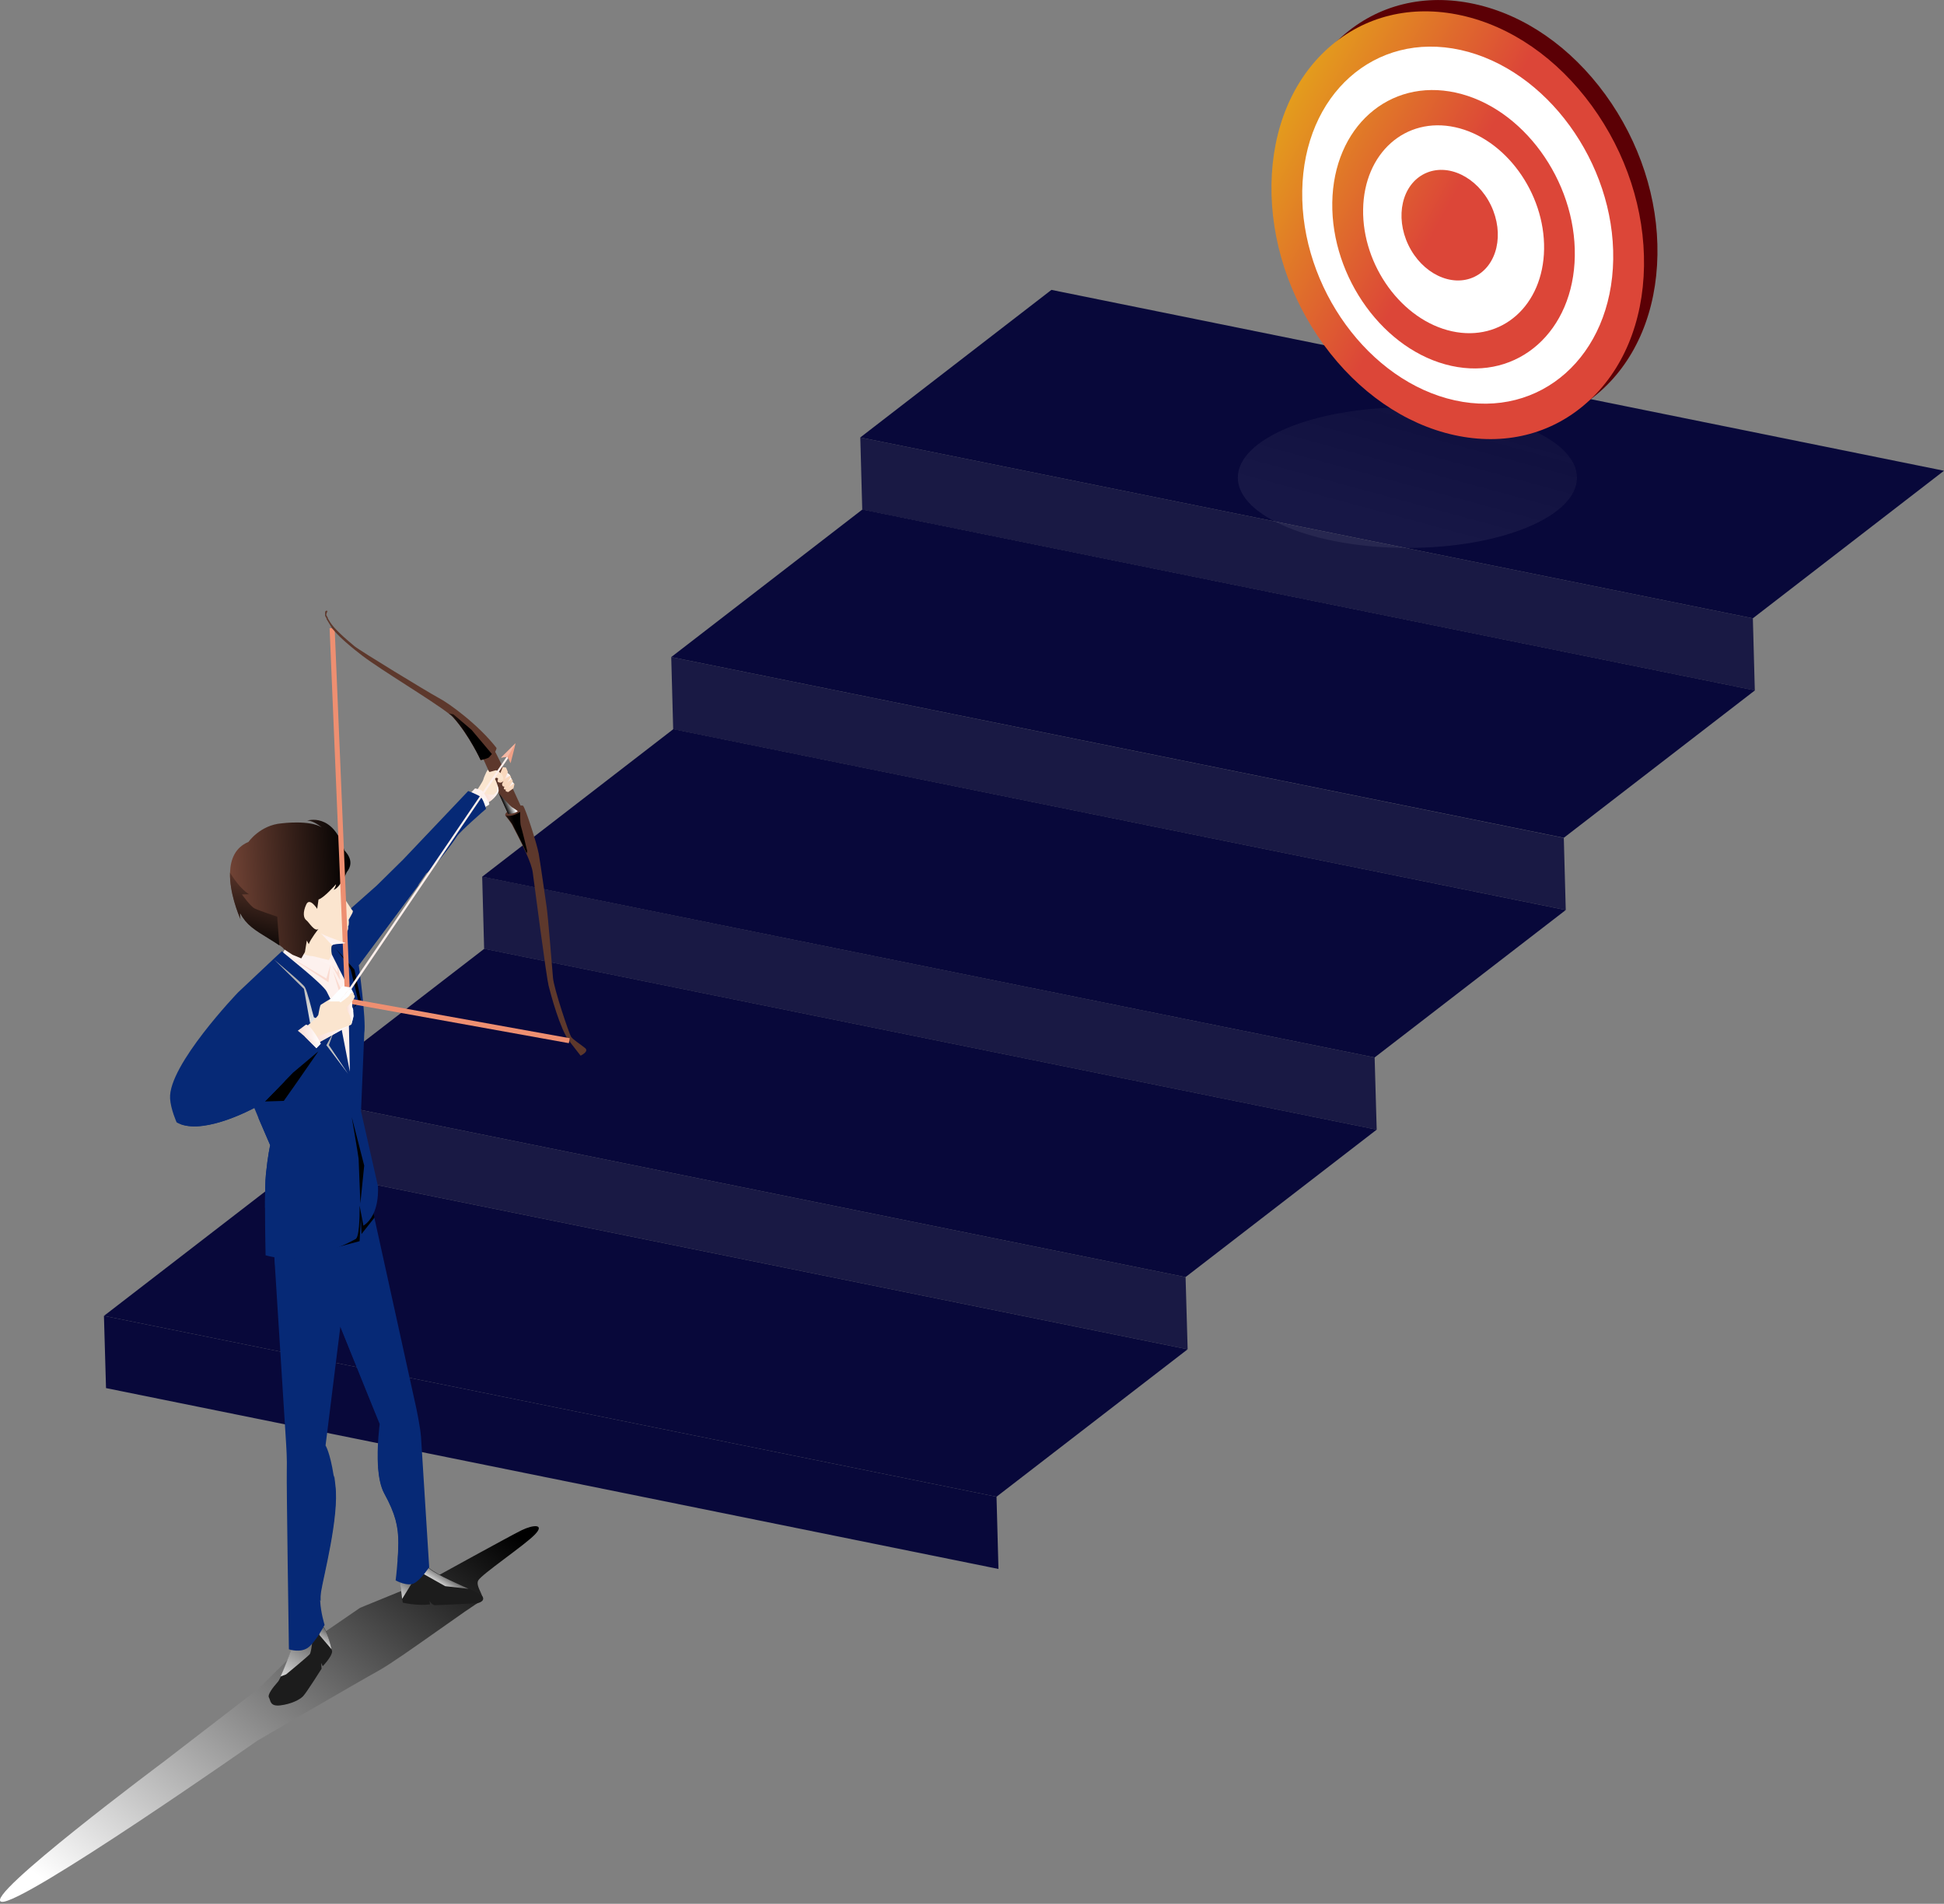 <svg  viewBox="0 0 439 430" fill="none" xmlns="http://www.w3.org/2000/svg">
<rect x="0" y="0" width="439" height="430" fill="#808080" stroke="none"/>
<path d="M225.036 338.057L23.473 297.208L66.634 263.908L268.197 304.757L225.036 338.057Z" fill="#08083A"/>
<path opacity="0.85" d="M268.198 304.757L66.634 263.908L66.193 247.596L267.73 288.445L268.198 304.757Z" fill="#08083A"/>
<path d="M225.477 354.37L23.941 313.521L23.473 297.208L225.036 338.057L225.477 354.37Z" fill="#08083A"/>
<path d="M353.143 189.228L151.58 148.406L194.741 115.079L396.305 155.928L353.143 189.228Z" fill="#08083A"/>
<path opacity="0.85" d="M396.278 155.937L194.714 115.115L194.273 98.803L395.837 139.652L396.278 155.928V155.937Z" fill="#08083A"/>
<path d="M310.423 238.84L108.887 198.018L152.048 164.691L353.584 205.54L310.423 238.84Z" fill="#08083A"/>
<path opacity="0.85" d="M353.584 205.541L152.021 164.719L151.58 148.406L353.143 189.255L353.584 205.541Z" fill="#08083A"/>
<path d="M267.73 288.444L66.193 247.595L109.355 214.295L310.891 255.144L267.73 288.444Z" fill="#08083A"/>
<path opacity="0.85" d="M310.891 255.153L109.328 214.304L108.887 197.991L310.423 238.84L310.891 255.153Z" fill="#08083A"/>
<path d="M395.837 139.651L194.273 98.803L237.435 65.476L438.998 106.325L395.837 139.651Z" fill="#08083A"/>
<path d="M352.119 89.706C370.384 80.916 376.277 55.273 365.291 32.428C354.296 9.583 330.588 -1.808 312.323 6.983C294.058 15.773 288.164 41.416 299.15 64.261C310.145 87.106 333.854 98.497 352.119 89.706Z" fill="#5B0005"/>
<path d="M331.45 95.716C320.23 93.251 309.739 85.99 301.947 75.292C294.164 64.594 289.962 51.718 290.169 39.059C290.376 26.39 294.956 15.458 303.036 8.26C311.116 1.062 321.751 -1.556 333.007 0.909C344.263 3.374 354.718 10.635 362.51 21.333C370.293 32.031 374.495 44.907 374.288 57.566C374.081 70.235 369.528 81.167 361.421 88.365C353.314 95.59 342.679 98.181 331.45 95.716ZM332.863 8.755C313.5 4.49 297.457 18.778 297.107 40.579C296.756 62.416 312.213 83.632 331.576 87.897C350.939 92.162 366.982 77.874 367.332 56.073C367.683 34.236 352.235 13.02 332.872 8.755H332.863Z" fill="#5B0005"/>
<path opacity="0.3" d="M317.82 123.752C338.964 123.752 356.104 116.644 356.104 107.88C356.104 99.117 338.964 92.009 317.82 92.009C296.676 92.009 279.535 99.117 279.535 107.88C279.535 116.644 296.676 123.752 317.82 123.752Z" fill="url(#paint0_linear_1207_19172)"/>
<path d="M349.095 92.261C367.361 83.47 373.254 57.827 362.268 34.982C351.273 12.138 327.564 0.747 309.299 9.537C291.034 18.328 285.141 43.971 296.127 66.816C307.122 89.661 330.83 101.051 349.095 92.261Z" fill="white"/>
<path d="M328.418 98.272C317.198 95.806 306.706 88.546 298.915 77.847C291.132 67.149 286.93 54.274 287.128 41.614C287.335 28.946 291.915 18.014 299.994 10.816C308.074 3.618 318.709 0.999 329.965 3.465C341.221 5.93 351.676 13.191 359.468 23.889C367.251 34.587 371.453 47.463 371.255 60.122C371.048 72.791 366.495 83.723 358.388 90.921C350.282 98.146 339.647 100.737 328.418 98.272ZM329.83 11.283C310.467 7.019 294.425 21.307 294.074 43.108C293.723 64.918 309.172 86.161 328.544 90.426C347.906 94.691 363.949 80.403 364.3 58.602C364.651 36.791 349.193 15.575 329.83 11.283Z" fill="url(#paint1_linear_1207_19172)"/>
<path d="M340.611 77.433C351.93 71.99 355.583 56.091 348.772 41.938C341.961 27.785 327.268 20.722 315.949 26.165C304.63 31.609 300.977 47.508 307.788 61.661C314.599 75.814 329.292 82.877 340.611 77.433Z" fill="white"/>
<path d="M327.744 82.634C312.637 79.314 300.599 62.767 300.86 45.753C301.121 28.738 313.645 17.599 328.743 20.919C343.85 24.24 355.889 40.786 355.628 57.8C355.367 74.815 342.851 85.954 327.744 82.634ZM328.626 28.738C317.37 26.273 308.031 34.56 307.824 47.282C307.617 59.978 316.605 72.35 327.888 74.824C339.144 77.289 348.484 69.002 348.691 56.28C348.898 43.584 339.909 31.213 328.626 28.738Z" fill="url(#paint2_linear_1207_19172)"/>
<path d="M332.972 62.515C338.118 60.04 339.783 52.815 336.688 46.373C333.593 39.94 326.907 36.728 321.761 39.202C316.614 41.676 314.95 48.901 318.045 55.344C321.14 61.777 327.825 64.989 332.972 62.515Z" fill="url(#paint3_linear_1207_19172)"/>
<path d="M121.629 192.665C122.016 194.789 123.149 202.896 123.446 204.884C123.752 206.881 124.661 218.317 124.877 220.837C125.093 223.347 128.512 233.451 128.953 234.144C129.385 234.837 131.247 235.962 132.156 236.744C133.065 237.527 131.112 238.436 131.112 238.436L128.512 235.098C126.479 232.453 124.355 224.526 123.878 222.618C123.401 220.711 120.756 200.475 120.324 197.182C120.189 196.012 119.586 194.411 118.849 192.764C117.544 189.813 115.906 186.871 115.726 186.439C115.421 185.791 114.125 184.226 114.125 184.226C113.954 183.875 114.431 183.443 114.431 183.443L116.941 182.057C117.463 181.841 118.111 181.967 118.111 181.967C118.714 182.66 121.233 190.551 121.62 192.674L121.629 192.665Z" fill="#5D382C"/>
<path d="M117.597 182.048C117.552 182.615 117.291 182.957 116.949 183.218C116.086 183.911 114.736 183.821 114.736 183.821L112.658 179.223L109.059 171.251C111.272 170.729 111.704 169.649 111.704 169.649C112.136 170 117.597 182.048 117.597 182.048Z" fill="#5D382C"/>
<path d="M116.165 177.154C116.12 177.459 115.949 178.062 115.949 178.062L114.779 178.89C114.779 178.89 114.177 178.8 114.177 178.584C114.177 178.539 114.177 178.449 114.222 178.323C114.096 178.323 114.006 178.323 113.871 178.278C113.7 178.188 113.826 177.846 113.916 177.675C113.745 177.675 113.565 177.63 113.484 177.504C113.313 177.154 113.394 176.983 113.484 176.812C113.574 176.641 113.7 176.425 113.7 176.425C113.7 176.425 113.349 176.731 113.097 176.776C112.836 176.776 112.62 176.731 112.449 176.605C112.278 176.479 112.404 176.083 112.404 176.083L113.529 173.267L114.267 173.357L114.653 174.265V174.652C114.653 174.652 115.04 174.913 115.256 175.219C115.346 175.345 115.427 175.525 115.382 175.651C115.382 175.651 115.472 175.741 115.553 175.912C115.679 176.128 115.859 176.389 115.769 176.56V176.65C115.769 176.785 115.94 176.866 116.075 176.956C116.12 177.001 116.165 177.046 116.165 177.172V177.154Z" fill="#F9D8BD"/>
<path d="M113.692 175.849C113.692 175.849 113.692 176.236 113.476 176.236C113.305 176.236 112.693 176.326 112.567 175.975C112.441 175.624 112.001 175.669 112.001 175.669L111.785 175.93C111.785 175.93 112.091 176.533 112.307 177.235C112.522 177.837 112.693 178.494 112.567 178.791C112.307 179.394 111.488 180.573 110.273 181.221L110.147 181.131L109.067 180.393L107.592 178.656C107.592 178.656 109.067 176.488 109.148 176.056C109.238 175.624 109.751 174.58 109.796 174.454C109.841 174.328 110.147 173.852 110.147 173.852L110.534 174.373C110.534 174.373 111.614 174.067 111.92 173.987C112.271 173.897 113.044 174.589 113.305 174.85C113.521 175.066 113.692 175.849 113.692 175.849Z" fill="#FBE5CF"/>
<path d="M112.262 177.234C112.478 177.837 112.649 178.494 112.523 178.791C112.262 179.394 111.443 180.572 110.228 181.22L110.102 181.13C109.886 180.608 109.275 179.358 109.059 179.178C109.059 179.178 111.227 179.745 111.614 179.439C112.001 179.133 112.307 178.62 112.307 178.62L112.262 177.234Z" fill="url(#paint4_linear_1207_19172)"/>
<path d="M110.354 181.05C110.489 181.311 110.489 181.698 110.489 181.698L110.354 181.787L109.059 182.525L105.9 179.493L107.286 178.062C107.286 178.062 108.456 178.323 108.807 178.539C109.158 178.755 110.237 180.798 110.363 181.05H110.354Z" fill="#FDF1EE"/>
<path d="M110.354 181.788L109.049 182.525L106.539 179.448H108.276C108.276 179.448 109.49 180.492 109.706 180.663C109.877 180.789 110.228 181.527 110.354 181.788Z" fill="url(#paint5_linear_1207_19172)"/>
<path d="M109.75 182.696C109.75 182.696 108.23 183.992 106.628 185.467C105.153 186.808 103.596 188.283 103.209 188.886C102.426 190.146 98.053 196.084 96.236 197.29L94.463 199.845L80.985 217.957L80.508 218.308L75.182 213.369L76.657 207.475L85.061 200.025L90.999 194.177L105.728 178.665C105.728 178.665 107.978 179.484 108.59 180.051C109.192 180.653 109.759 182.696 109.759 182.696H109.75Z" fill="url(#paint6_linear_1207_19172)"/>
<path d="M94.544 199.819V199.864L81.066 217.976L81.021 217.931C81.021 217.931 80.157 214.943 80.067 214.764C79.977 214.584 79.023 211.821 79.023 211.821L88.768 203.93L94.526 199.81L94.544 199.819Z" fill="#062976"/>
<path d="M79.555 206.27L78.737 207.745C78.737 207.745 78.908 208.825 78.611 209.221C78.611 209.221 78.701 209.914 78.476 210.175C78.386 210.301 78.386 210.778 78.35 211.3C78.35 211.992 78.305 212.82 77.999 212.946C77.477 213.162 76.091 213.072 75.183 213.333C75.093 213.378 75.048 213.378 75.012 213.459C74.751 213.765 74.751 214.584 74.922 215.492C74.922 215.537 74.922 215.582 74.967 215.663C75.138 216.617 75.444 217.571 75.615 217.958L74.751 219.343L74.319 219.991L68.561 218.947C67.175 217.778 65.789 216.653 64.79 215.825L59.545 202.257L63.918 198.577L76.658 195.887L77.612 196.93C77.612 196.93 77.567 202.518 77.738 202.824C77.909 203.175 79.51 205.55 79.51 205.55C79.51 205.55 79.861 205.676 79.555 206.243V206.27Z" fill="#FBE5CF"/>
<path d="M75.606 217.975L74.743 219.361L68.111 215.717L70.712 215.978L74.266 216.842L74.959 215.537C74.959 215.537 74.959 215.627 75.004 215.708C75.138 216.617 75.435 217.571 75.606 217.957V217.975Z" fill="url(#paint7_linear_1207_19172)"/>
<path d="M68.541 218.965L65.77 218.488L64.772 215.888C65.77 216.67 67.156 217.795 68.541 218.965Z" fill="#FBE5CF"/>
<path d="M63.863 215.24L64.691 213.854L74.615 217.93L75.092 217.193L74.921 215.591L79.213 216.761L81.507 223.869L80.077 248.09L73.967 241.81L62.397 216.896L63.872 215.249L63.863 215.24Z" fill="#FDF1EE"/>
<path d="M54.462 207.961C54.417 207.871 54.372 207.79 54.336 207.655C54.426 207.826 54.462 207.916 54.462 207.961Z" fill="url(#paint8_linear_1207_19172)"/>
<path d="M78.296 197.002C78.296 197.002 76.91 200.422 75.354 200.988C75.354 200.988 75.831 200.296 75.876 199.729C75.876 199.729 73.104 202.851 71.935 203.157L71.629 205.28C71.629 205.28 69.937 202.59 69.163 204.282C68.345 206.018 68.516 207.359 69.163 207.836C69.811 208.312 71.071 210.607 71.935 209.788C71.845 209.914 70.162 212.037 69.721 213.252L69.29 212.433L68.858 215.034L68.039 216.464L66.05 215.645L64.053 214.341C64.053 214.341 64.224 214.251 63.099 213.477C62.622 213.126 61.929 212.694 60.886 212.046C57.422 209.923 55.685 208.879 54.21 206.153C54.21 206.153 54.165 207.017 54.336 207.584C53.769 206.324 51.825 201.474 51.951 197.056C52.041 194.15 53.076 191.424 56.108 190.164C56.108 190.164 58.753 186.349 63.603 185.962C63.603 185.962 69.883 185.144 72.655 186.871C71.836 186.223 70.36 185.27 69.361 185.351C69.361 185.351 75.165 183.398 77.765 192.027C77.765 192.198 80.455 194.366 78.287 197.012L78.296 197.002Z" fill="url(#paint9_linear_1207_19172)"/>
<path d="M75.219 219.406L76.649 224.13L77.954 231.625L77.09 223.653L75.228 219.406H75.219Z" fill="#FADBD1"/>
<path d="M74.615 217.93L73.707 221.007L64.826 215.762L74.184 221.871L74.615 217.93Z" fill="#FADBD1"/>
<path d="M74.957 218.021C74.957 218.021 76.82 221.62 76.82 221.314C76.82 221.008 76.001 216.284 76.001 216.284L76.262 219.667L74.957 218.021Z" fill="#FADBD1"/>
<path d="M37.087 397.818L58.357 381.434L66.716 373.156L81.319 363.142L98.387 356.168C98.387 356.168 115.114 346.937 117.759 345.641C120.404 344.346 123.13 344.166 120.791 346.595C118.452 349.024 108.833 355.521 108.006 356.951C107.187 358.382 110.084 361.153 108.527 361.72C106.971 362.287 90.244 374.721 85.611 377.277C80.977 379.832 58.141 393.139 58.141 393.139C58.141 393.139 4.939 430.407 0.341 429.544C-4.212 428.635 37.087 397.818 37.087 397.818Z" fill="url(#paint10_linear_1207_19172)"/>
<path d="M107.718 362.107C107.718 362.107 98.882 362.584 98.189 362.539C97.497 362.494 96.975 361.54 96.975 361.54L97.11 362.368C94.249 362.755 90.955 361.981 90.955 361.981L90.829 361.072L90.227 356.178L91.18 355.746L96.21 353.316C96.255 353.406 96.3 353.532 96.381 353.622C97.551 355.179 102.535 357.302 105.873 358.823C107.475 359.561 108.69 360.164 108.95 360.559C109.688 361.774 107.736 362.116 107.736 362.116L107.718 362.107Z" fill="#1C1C1C"/>
<path d="M93.069 357.474L90.82 361.118L90.172 356.223L91.126 355.791L91.818 356.574L93.078 357.483L93.069 357.474Z" fill="url(#paint11_linear_1207_19172)"/>
<path d="M105.854 358.86L100.528 358.257L95.156 355.225C95.156 355.225 95.723 354.442 96.326 353.668C97.496 355.225 102.48 357.312 105.854 358.869V358.86Z" fill="url(#paint12_linear_1207_19172)"/>
<path d="M75.003 372.949C75.003 374.164 72.88 376.332 72.88 376.332L72.529 375.594L72.619 376.899C72.619 376.899 69.236 382.27 68.462 383.098C67.679 383.917 65.772 384.871 63.352 385.177C60.922 385.483 61.138 384.097 60.751 383.44C60.319 382.792 61.66 381.101 62.659 379.976C62.875 379.76 63.136 379.283 63.397 378.716C64.476 376.467 65.952 372.256 65.952 372.256L72.232 367.919L72.97 367.397C73.753 368.09 74.572 371.293 74.877 372.508C74.967 372.769 75.003 372.94 75.003 372.94V372.949Z" fill="#1C1C1C"/>
<path d="M70.586 370.124C70.586 370.124 70.325 373.156 69.938 373.633C69.551 374.11 64.611 378.186 64.611 378.186L63.352 378.663C64.431 376.404 65.907 372.203 65.907 372.203L69.29 369.908L70.586 370.124Z" fill="url(#paint13_linear_1207_19172)"/>
<path d="M74.869 372.508L72.098 369.26L72.188 367.919L72.925 367.397C73.744 368.09 74.617 371.293 74.878 372.508H74.869Z" fill="url(#paint14_linear_1207_19172)"/>
<path d="M95.059 324.282C95.148 325.883 96.921 353.965 96.921 353.965C96.921 353.965 95.058 356.826 93.502 357.609C91.945 358.392 89.345 356.961 89.345 356.961C89.345 356.961 89.606 354.928 89.777 352.453C89.867 351.149 89.948 349.763 89.948 348.467C89.948 344.823 89.3 341.926 86.745 337.283C85.926 335.763 85.53 333.603 85.359 331.345C85.053 326.666 85.746 321.637 85.746 321.637L84.702 319.081L76.856 299.665L73.518 326.486C73.518 326.486 74.517 328.007 75.336 333.207C75.462 333.9 75.552 334.638 75.642 335.457C76.551 342.475 72.871 356.349 72.394 359.552C72.304 360.2 72.259 360.893 72.304 361.55C72.43 364.276 73.302 367.011 73.302 367.011C73.302 367.011 71.485 370.52 69.748 371.996C68.012 373.472 65.241 372.518 65.241 372.518C65.241 372.518 64.674 334.773 64.764 332.254C64.854 329.743 64.629 326.36 64.629 326.36L61.768 280.986L75.327 268.29L83.083 268.461L83.821 271.709L84.513 274.912L93.916 317.642C93.961 317.732 94.96 322.671 95.041 324.273L95.059 324.282Z" fill="url(#paint15_linear_1207_19172)"/>
<path d="M81.632 278.727L81.507 275.047L81.201 280.338L76 281.723L77.521 274.354L80.724 270.278L83.882 271.799L84.575 275.002L81.632 278.727Z" fill="black"/>
<path d="M77.343 280.418L70.712 284.539L62.263 287.49L61.957 282.937L62.002 282.631C62.002 282.631 75.516 281.156 77.343 280.418Z" fill="#062976"/>
<path d="M82.065 276.819L81.201 272.311C81.201 272.311 81.336 278.943 80.383 279.806C80.383 279.806 69.595 286.222 59.976 283.531C59.976 283.531 59.85 278.025 59.85 272.869C59.85 269.702 59.895 266.715 60.066 265.113C60.498 260.867 61.02 258.653 61.02 258.653L58.294 252.328L57.43 250.249C57.169 250.375 46.687 256.098 40.793 253.929C40.487 253.803 40.145 253.668 39.885 253.498C39.885 253.498 38.544 250.51 38.409 248.126C37.932 240.631 53.75 224.156 53.75 224.156L62.028 216.356L63.674 214.835C63.674 214.835 63.845 215.096 64.799 215.834C65.798 216.662 67.183 217.786 68.569 218.956C70.998 220.989 73.382 223.158 73.769 223.941C74.552 225.587 76.496 229.141 76.496 229.141L79.006 242.053L78.619 222.852L74.975 215.663C74.759 214.583 74.759 213.539 75.236 213.368C76.145 213.062 77.575 213.152 78.052 212.982C78.358 212.856 78.358 212.073 78.403 211.335L81.004 217.876C81.004 217.876 82.74 230.401 82.263 233.388L81.525 250.987L85.34 267.849C85.34 267.849 85.943 274.309 82.092 276.819H82.065Z" fill="url(#paint16_linear_1207_19172)"/>
<path d="M75.74 214.16C75.74 214.16 78.943 218.056 79.249 219.19C79.555 220.314 80.851 225.911 80.851 225.911L79.771 227.683L81.508 225.992L80.032 218.974L75.74 214.16Z" fill="black"/>
<path d="M61.875 216.716C61.875 216.716 68.335 222.087 68.848 222.96C69.37 223.824 70.495 228.377 70.495 228.377L70.882 229.762L75.56 231.886L70.018 231.022L68.632 223.347L61.875 216.716Z" fill="url(#paint17_linear_1207_19172)"/>
<path d="M75.39 232.965L74.265 236.042L78.602 242.538L73.707 236.078L75.399 232.956L75.39 232.965Z" fill="url(#paint18_linear_1207_19172)"/>
<path d="M75.004 141.874L78.513 226.037L128.557 235.053" stroke="#EE8F71" stroke-width="1.14" stroke-miterlimit="10"/>
<path d="M77.773 224.823L114.645 170.612L114.735 171.26L78.079 225.299L77.773 224.823Z" fill="#FDEFEB"/>
<path d="M79.204 223.041L79.897 224.427L77.206 227.981L76.559 226.208" fill="#FDFEFF"/>
<path d="M79.726 228.196C79.726 228.196 79.816 229.24 79.816 229.492C79.816 229.744 79.339 231.399 79.339 231.399L78.772 231.705L72.015 235.43L70.8 234.387L68.506 232.434C68.506 232.434 71.754 229.789 71.889 229.186C72.015 228.583 72.24 227.063 72.456 226.928C72.672 226.757 74.885 225.452 74.885 225.452L76.964 224.849L77.566 225.02C77.566 225.02 77.09 225.542 76.568 225.758C76.046 225.974 76.919 226.406 76.919 226.406C76.919 226.406 78.952 224.975 78.952 224.714C78.952 224.453 79.6 224.111 79.6 224.111C79.6 224.111 80.077 224.759 80.122 225.065C80.122 225.371 79.519 226.19 79.519 226.19V227.269C79.429 227.314 79.78 227.872 79.735 228.178L79.726 228.196Z" fill="#FBE5CF"/>
<path d="M79.204 223.041L77.342 222.735L74.139 226.199H76.568L79.213 223.032L79.204 223.041Z" fill="#FDFEFF"/>
<path d="M78.773 231.669L78.728 231.759L71.971 235.484L70.756 234.44L74.175 233.181C75.255 233.091 78.773 231.66 78.773 231.66V231.669Z" fill="url(#paint19_linear_1207_19172)"/>
<path d="M72.447 235.701L71.448 236.745L68.722 234.018C67.939 233.325 67.246 232.804 67.246 232.804L69.109 231.418C70.368 231.589 72.402 235.575 72.447 235.71V235.701Z" fill="url(#paint20_linear_1207_19172)"/>
<path d="M72.448 235.7L71.449 236.744L68.723 234.018L72.448 235.709V235.7Z" fill="url(#paint21_linear_1207_19172)"/>
<path d="M62.136 235.656C62.136 235.656 57.889 228.161 54.074 225.561C54.074 225.561 59.923 231.454 57.844 234.486C57.106 235.566 54.425 237.95 54.425 237.95C54.425 237.95 60.58 237.428 62.136 235.656Z" fill="#062976"/>
<path d="M42.719 245.409C42.719 245.409 49.134 240.253 50.781 239.686L53.948 238.256L47.532 238.823L42.719 245.409Z" fill="#062976"/>
<path d="M59.842 248.783L66.167 242.278L71.889 237.464L66.995 244.527L64.089 248.648L59.842 248.783Z" fill="black"/>
<path d="M64.386 244.104C64.26 244.23 60.139 248.522 59.356 249.134C58.538 249.737 57.449 250.223 57.449 250.223C57.188 250.349 46.706 256.071 40.812 253.903L43.719 251.905L48.397 248.18C48.397 248.18 57.152 247.964 58.448 247.533C59.662 247.227 64.251 244.239 64.386 244.104Z" fill="#062976"/>
<path d="M79.809 229.546C79.809 229.807 79.332 231.454 79.332 231.454L79.242 230.284L78.981 229.33L78.549 228.502L78.207 227.594L79.467 226.289V227.369C79.467 227.369 79.818 227.972 79.773 228.278C79.728 228.188 79.818 229.276 79.818 229.537L79.809 229.546Z" fill="url(#paint22_linear_1207_19172)"/>
<path d="M78.035 212.991C77.513 213.207 76.127 213.117 75.219 213.378C75.129 213.423 75.093 213.423 75.048 213.504H75.003L72.402 210.732C73.095 211.335 78.035 212.982 78.035 212.982V212.991Z" fill="url(#paint23_linear_1207_19172)"/>
<path d="M67.553 259.058L61.749 264.736L59.842 272.878C59.842 269.711 59.887 266.724 60.058 265.122C60.49 260.876 61.011 258.662 61.011 258.662L58.285 252.337C58.591 252.724 61.749 256.674 62.361 257.106C63.054 257.582 67.562 259.058 67.562 259.058H67.553Z" fill="#062976"/>
<path d="M81.373 271.754C81.373 271.754 81.022 262.351 80.986 261.739C80.941 261.137 79.43 252.292 79.43 252.292L82.246 263.26L81.382 271.754H81.373Z" fill="black"/>
<path d="M85.879 304.343L86.141 315.824L84.8 319.117L76.918 299.655L78.87 281.885L85.888 304.334L85.879 304.343Z" fill="#062976"/>
<path d="M91.728 343.609L91.08 350.582L89.82 352.444C89.91 351.14 89.991 349.754 89.991 348.458C89.991 344.814 89.343 341.917 86.788 337.274C85.969 335.754 85.573 333.594 85.402 331.336C85.708 331.552 85.924 331.768 86.005 331.984C86.356 332.893 90.036 338.831 90.036 338.831L91.728 343.6V343.609Z" fill="#062976"/>
<path d="M75.741 335.501C76.649 342.519 72.969 356.394 72.493 359.597C72.403 360.245 72.367 360.937 72.403 361.594L70.801 359.642L70.369 353.056L71.89 342.438L74.616 336.806C74.616 336.806 75.048 335.159 75.48 333.252C75.57 333.945 75.651 334.683 75.741 335.501Z" fill="#062976"/>
<path d="M54.462 207.961C54.417 207.871 54.372 207.79 54.336 207.655C54.426 207.826 54.462 207.916 54.462 207.961Z" fill="url(#paint24_linear_1207_19172)"/>
<path d="M63.089 213.549C62.612 213.198 61.92 212.766 60.876 212.118C57.412 209.995 55.675 208.951 54.2 206.225C54.2 206.225 54.155 207.088 54.326 207.655C53.759 206.396 51.815 201.546 51.941 197.119C52.463 197.947 54.191 200.718 56.233 201.969L54.632 202.014C54.632 202.014 56.539 204.704 57.493 205.181C58.447 205.658 62.603 207.043 62.603 207.043L63.08 213.54L63.089 213.549Z" fill="url(#paint25_linear_1207_19172)"/>
<path d="M115.213 175.156L113.953 175.983L114.601 174.598C114.601 174.598 115.033 174.859 115.204 175.164L115.213 175.156Z" fill="url(#paint26_linear_1207_19172)"/>
<path d="M115.511 175.849L114.467 176.892L115.286 175.633C115.286 175.633 115.421 175.723 115.502 175.849H115.511Z" fill="url(#paint27_linear_1207_19172)"/>
<path d="M116.031 176.893L114.816 177.936L115.725 176.632C115.77 176.722 115.896 176.803 116.031 176.893Z" fill="url(#paint28_linear_1207_19172)"/>
<path d="M112.137 168.921C112.137 168.921 112.011 170.261 110.4 171.134C109.923 171.395 109.32 171.566 108.538 171.701C108.538 171.701 106.027 166.194 102.383 162.083C102.167 161.822 101.817 161.516 101.34 161.174C97.525 158.187 86.179 151.42 81.797 148.082C76.902 144.312 75.814 142.837 74.995 141.928L73.735 139.805C73.735 139.805 73.69 139.022 74.302 140.11C74.905 141.19 75.993 142.585 80.06 145.959C81.32 147.003 96.616 156.315 99.036 157.62C101.421 158.834 108.133 163.774 112.119 168.93L112.137 168.921Z" fill="#5D382C"/>
<path d="M73.787 139.751C73.787 139.751 73.526 139.274 73.436 139.148C73.391 139.013 73.436 138.149 73.436 138.149C73.436 138.149 73.652 137.762 73.958 138.023C73.958 138.023 73.607 138.716 73.697 138.932C73.787 139.148 74.084 139.625 74.084 139.625L73.778 139.751H73.787Z" fill="#5D382C"/>
<path d="M116.94 183.218C116.077 183.91 114.727 183.82 114.727 183.82L112.648 179.223V179.178C112.648 179.178 115.375 182.345 115.807 182.426C116.023 182.552 116.544 182.948 116.931 183.209L116.94 183.218Z" fill="url(#paint29_linear_1207_19172)"/>
<path d="M117.463 183.389C117.463 183.389 117.418 185.944 117.634 186.592C117.85 187.195 119.065 192.224 119.065 192.224L118.939 192.746C117.643 189.795 115.996 186.853 115.816 186.421C115.51 185.773 114.215 184.207 114.215 184.207C114.215 184.207 115.079 184.423 116.032 184.081C116.941 183.731 117.463 183.389 117.463 183.389Z" fill="url(#paint30_linear_1207_19172)"/>
<path d="M111.092 170.306L110.399 171.089C109.922 171.35 109.319 171.521 108.537 171.656C108.537 171.656 106.026 166.15 102.382 162.038C102.166 161.777 101.816 161.471 101.348 161.129L102.382 161.345L106.494 164.854L111.092 170.315V170.306Z" fill="url(#paint31_linear_1207_19172)"/>
<path d="M116.426 167.877C116.426 168.048 115.301 172.385 115.301 172.385L114.608 170.909L113.133 171.125L116.426 167.877Z" fill="#F1A086"/>
<path d="M116.428 167.877L114.655 170.909L113.18 171.125L116.428 167.877Z" fill="#F4B9A6"/>
<defs>
<linearGradient id="paint0_linear_1207_19172" x1="314.923" y1="118.579" x2="331.829" y2="56.136" gradientUnits="userSpaceOnUse">
<stop stop-color="white" stop-opacity="0.21"/>
<stop offset="1" stop-opacity="0.19"/>
</linearGradient>
<linearGradient id="paint1_linear_1207_19172" x1="281.756" y1="24.825" x2="325.772" y2="48.983" gradientUnits="userSpaceOnUse">
<stop stop-color="#E5AB18"/>
<stop offset="1" stop-color="#DC4638"/>
</linearGradient>
<linearGradient id="paint2_linear_1207_19172" x1="281.146" y1="25.931" x2="325.162" y2="50.09" gradientUnits="userSpaceOnUse">
<stop stop-color="#E5AB18"/>
<stop offset="1" stop-color="#DC4638"/>
</linearGradient>
<linearGradient id="paint3_linear_1207_19172" x1="281.335" y1="25.598" x2="325.351" y2="49.747" gradientUnits="userSpaceOnUse">
<stop stop-color="#E5AB18"/>
<stop offset="1" stop-color="#DC4638"/>
</linearGradient>
<linearGradient id="paint4_linear_1207_19172" x1="109.463" y1="180.024" x2="112.847" y2="178.53" gradientUnits="userSpaceOnUse">
<stop stop-color="#FADDD3"/>
<stop offset="0.6" stop-color="#FDF0ED"/>
<stop offset="1" stop-color="white"/>
</linearGradient>
<linearGradient id="paint5_linear_1207_19172" x1="107.331" y1="181.203" x2="109.634" y2="180.177" gradientUnits="userSpaceOnUse">
<stop stop-color="#FADDD3"/>
<stop offset="0.6" stop-color="#FDF0ED"/>
<stop offset="1" stop-color="white"/>
</linearGradient>
<linearGradient id="paint6_linear_1207_19172" x1="93.105" y1="191.361" x2="92.007" y2="202.752" gradientUnits="userSpaceOnUse">
<stop stop-color="#062976"/>
<stop offset="0.86" stop-color="#062976"/>
</linearGradient>
<linearGradient id="paint7_linear_1207_19172" x1="73.699" y1="206.225" x2="70.919" y2="222.294" gradientUnits="userSpaceOnUse">
<stop stop-color="#FADDD3"/>
<stop offset="0.6" stop-color="#FDF0ED"/>
<stop offset="1" stop-color="white"/>
</linearGradient>
<linearGradient id="paint8_linear_1207_19172" x1="54.345" y1="207.817" x2="54.453" y2="207.808" gradientUnits="userSpaceOnUse">
<stop stop-color="#714335"/>
<stop offset="1"/>
</linearGradient>
<linearGradient id="paint9_linear_1207_19172" x1="52.194" y1="201.879" x2="79.475" y2="200.17" gradientUnits="userSpaceOnUse">
<stop stop-color="#714335"/>
<stop offset="1"/>
</linearGradient>
<linearGradient id="paint10_linear_1207_19172" x1="22.943" y1="435.113" x2="101.914" y2="335.114" gradientUnits="userSpaceOnUse">
<stop stop-color="white"/>
<stop offset="1"/>
</linearGradient>
<linearGradient id="paint11_linear_1207_19172" x1="94.05" y1="353.065" x2="87.841" y2="362.845" gradientUnits="userSpaceOnUse">
<stop/>
<stop offset="0.87" stop-color="white"/>
</linearGradient>
<linearGradient id="paint12_linear_1207_19172" x1="102.381" y1="354.082" x2="98.854" y2="359.642" gradientUnits="userSpaceOnUse">
<stop/>
<stop offset="0.87" stop-color="white"/>
</linearGradient>
<linearGradient id="paint13_linear_1207_19172" x1="74.85" y1="362.017" x2="60.121" y2="385.213" gradientUnits="userSpaceOnUse">
<stop/>
<stop offset="0.87" stop-color="white"/>
</linearGradient>
<linearGradient id="paint14_linear_1207_19172" x1="76.102" y1="366.165" x2="71.738" y2="373.048" gradientUnits="userSpaceOnUse">
<stop/>
<stop offset="0.87" stop-color="white"/>
</linearGradient>
<linearGradient id="paint15_linear_1207_19172" x1="102.203" y1="247.893" x2="71.53" y2="341.332" gradientUnits="userSpaceOnUse">
<stop stop-color="#062976"/>
<stop offset="0.86" stop-color="#062976"/>
</linearGradient>
<linearGradient id="paint16_linear_1207_19172" x1="38.499" y1="249.881" x2="84.009" y2="247.019" gradientUnits="userSpaceOnUse">
<stop stop-color="#062976"/>
<stop offset="0.86" stop-color="#062976"/>
</linearGradient>
<linearGradient id="paint17_linear_1207_19172" x1="74.876" y1="188.643" x2="65.618" y2="242.269" gradientUnits="userSpaceOnUse">
<stop/>
<stop offset="0.87" stop-color="white"/>
</linearGradient>
<linearGradient id="paint18_linear_1207_19172" x1="80.761" y1="212.631" x2="74.265" y2="250.204" gradientUnits="userSpaceOnUse">
<stop/>
<stop offset="0.87" stop-color="white"/>
</linearGradient>
<linearGradient id="paint19_linear_1207_19172" x1="70.72" y1="233.874" x2="78.881" y2="233.361" gradientUnits="userSpaceOnUse">
<stop stop-color="#FADDD3"/>
<stop offset="0.6" stop-color="#FDF0ED"/>
<stop offset="1" stop-color="white"/>
</linearGradient>
<linearGradient id="paint20_linear_1207_19172" x1="67.345" y1="234.261" x2="72.339" y2="233.946" gradientUnits="userSpaceOnUse">
<stop stop-color="#FADDD3"/>
<stop offset="0.6" stop-color="#FDF0ED"/>
<stop offset="1" stop-color="white"/>
</linearGradient>
<linearGradient id="paint21_linear_1207_19172" x1="68.813" y1="235.457" x2="72.421" y2="235.232" gradientUnits="userSpaceOnUse">
<stop stop-color="#FADDD3"/>
<stop offset="0.6" stop-color="#FDF0ED"/>
<stop offset="1" stop-color="white"/>
</linearGradient>
<linearGradient id="paint22_linear_1207_19172" x1="78.261" y1="228.943" x2="79.773" y2="228.853" gradientUnits="userSpaceOnUse">
<stop stop-color="#FADDD3"/>
<stop offset="0.6" stop-color="#FDF0ED"/>
<stop offset="1" stop-color="white"/>
</linearGradient>
<linearGradient id="paint23_linear_1207_19172" x1="76.244" y1="205.928" x2="74.58" y2="215.591" gradientUnits="userSpaceOnUse">
<stop stop-color="#FADDD3"/>
<stop offset="0.6" stop-color="#FDF0ED"/>
<stop offset="1" stop-color="white"/>
</linearGradient>
<linearGradient id="paint24_linear_1207_19172" x1="54.345" y1="207.817" x2="54.453" y2="207.808" gradientUnits="userSpaceOnUse">
<stop stop-color="#714335"/>
<stop offset="1"/>
</linearGradient>
<linearGradient id="paint25_linear_1207_19172" x1="60.282" y1="193.628" x2="55.243" y2="214.997" gradientUnits="userSpaceOnUse">
<stop stop-color="#714335"/>
<stop offset="1"/>
</linearGradient>
<linearGradient id="paint26_linear_1207_19172" x1="113.773" y1="175.515" x2="115.114" y2="174.922" gradientUnits="userSpaceOnUse">
<stop stop-color="#FADDD3"/>
<stop offset="0.6" stop-color="#FDF0ED"/>
<stop offset="1" stop-color="white"/>
</linearGradient>
<linearGradient id="paint27_linear_1207_19172" x1="114.332" y1="176.506" x2="115.574" y2="175.957" gradientUnits="userSpaceOnUse">
<stop stop-color="#FADDD3"/>
<stop offset="0.6" stop-color="#FDF0ED"/>
<stop offset="1" stop-color="white"/>
</linearGradient>
<linearGradient id="paint28_linear_1207_19172" x1="114.636" y1="177.568" x2="116.04" y2="176.947" gradientUnits="userSpaceOnUse">
<stop stop-color="#FADDD3"/>
<stop offset="0.6" stop-color="#FDF0ED"/>
<stop offset="1" stop-color="white"/>
</linearGradient>
<linearGradient id="paint29_linear_1207_19172" x1="113.719" y1="181.724" x2="115.843" y2="180.779" gradientUnits="userSpaceOnUse">
<stop/>
<stop offset="0.87" stop-color="white"/>
</linearGradient>
<linearGradient id="paint30_linear_1207_19172" x1="112.46" y1="189.759" x2="117.049" y2="188.337" gradientUnits="userSpaceOnUse">
<stop stop-color="#714335"/>
<stop offset="1"/>
</linearGradient>
<linearGradient id="paint31_linear_1207_19172" x1="96.966" y1="168.894" x2="106.008" y2="166.105" gradientUnits="userSpaceOnUse">
<stop stop-color="#714335"/>
<stop offset="1"/>
</linearGradient>
</defs>
</svg>
